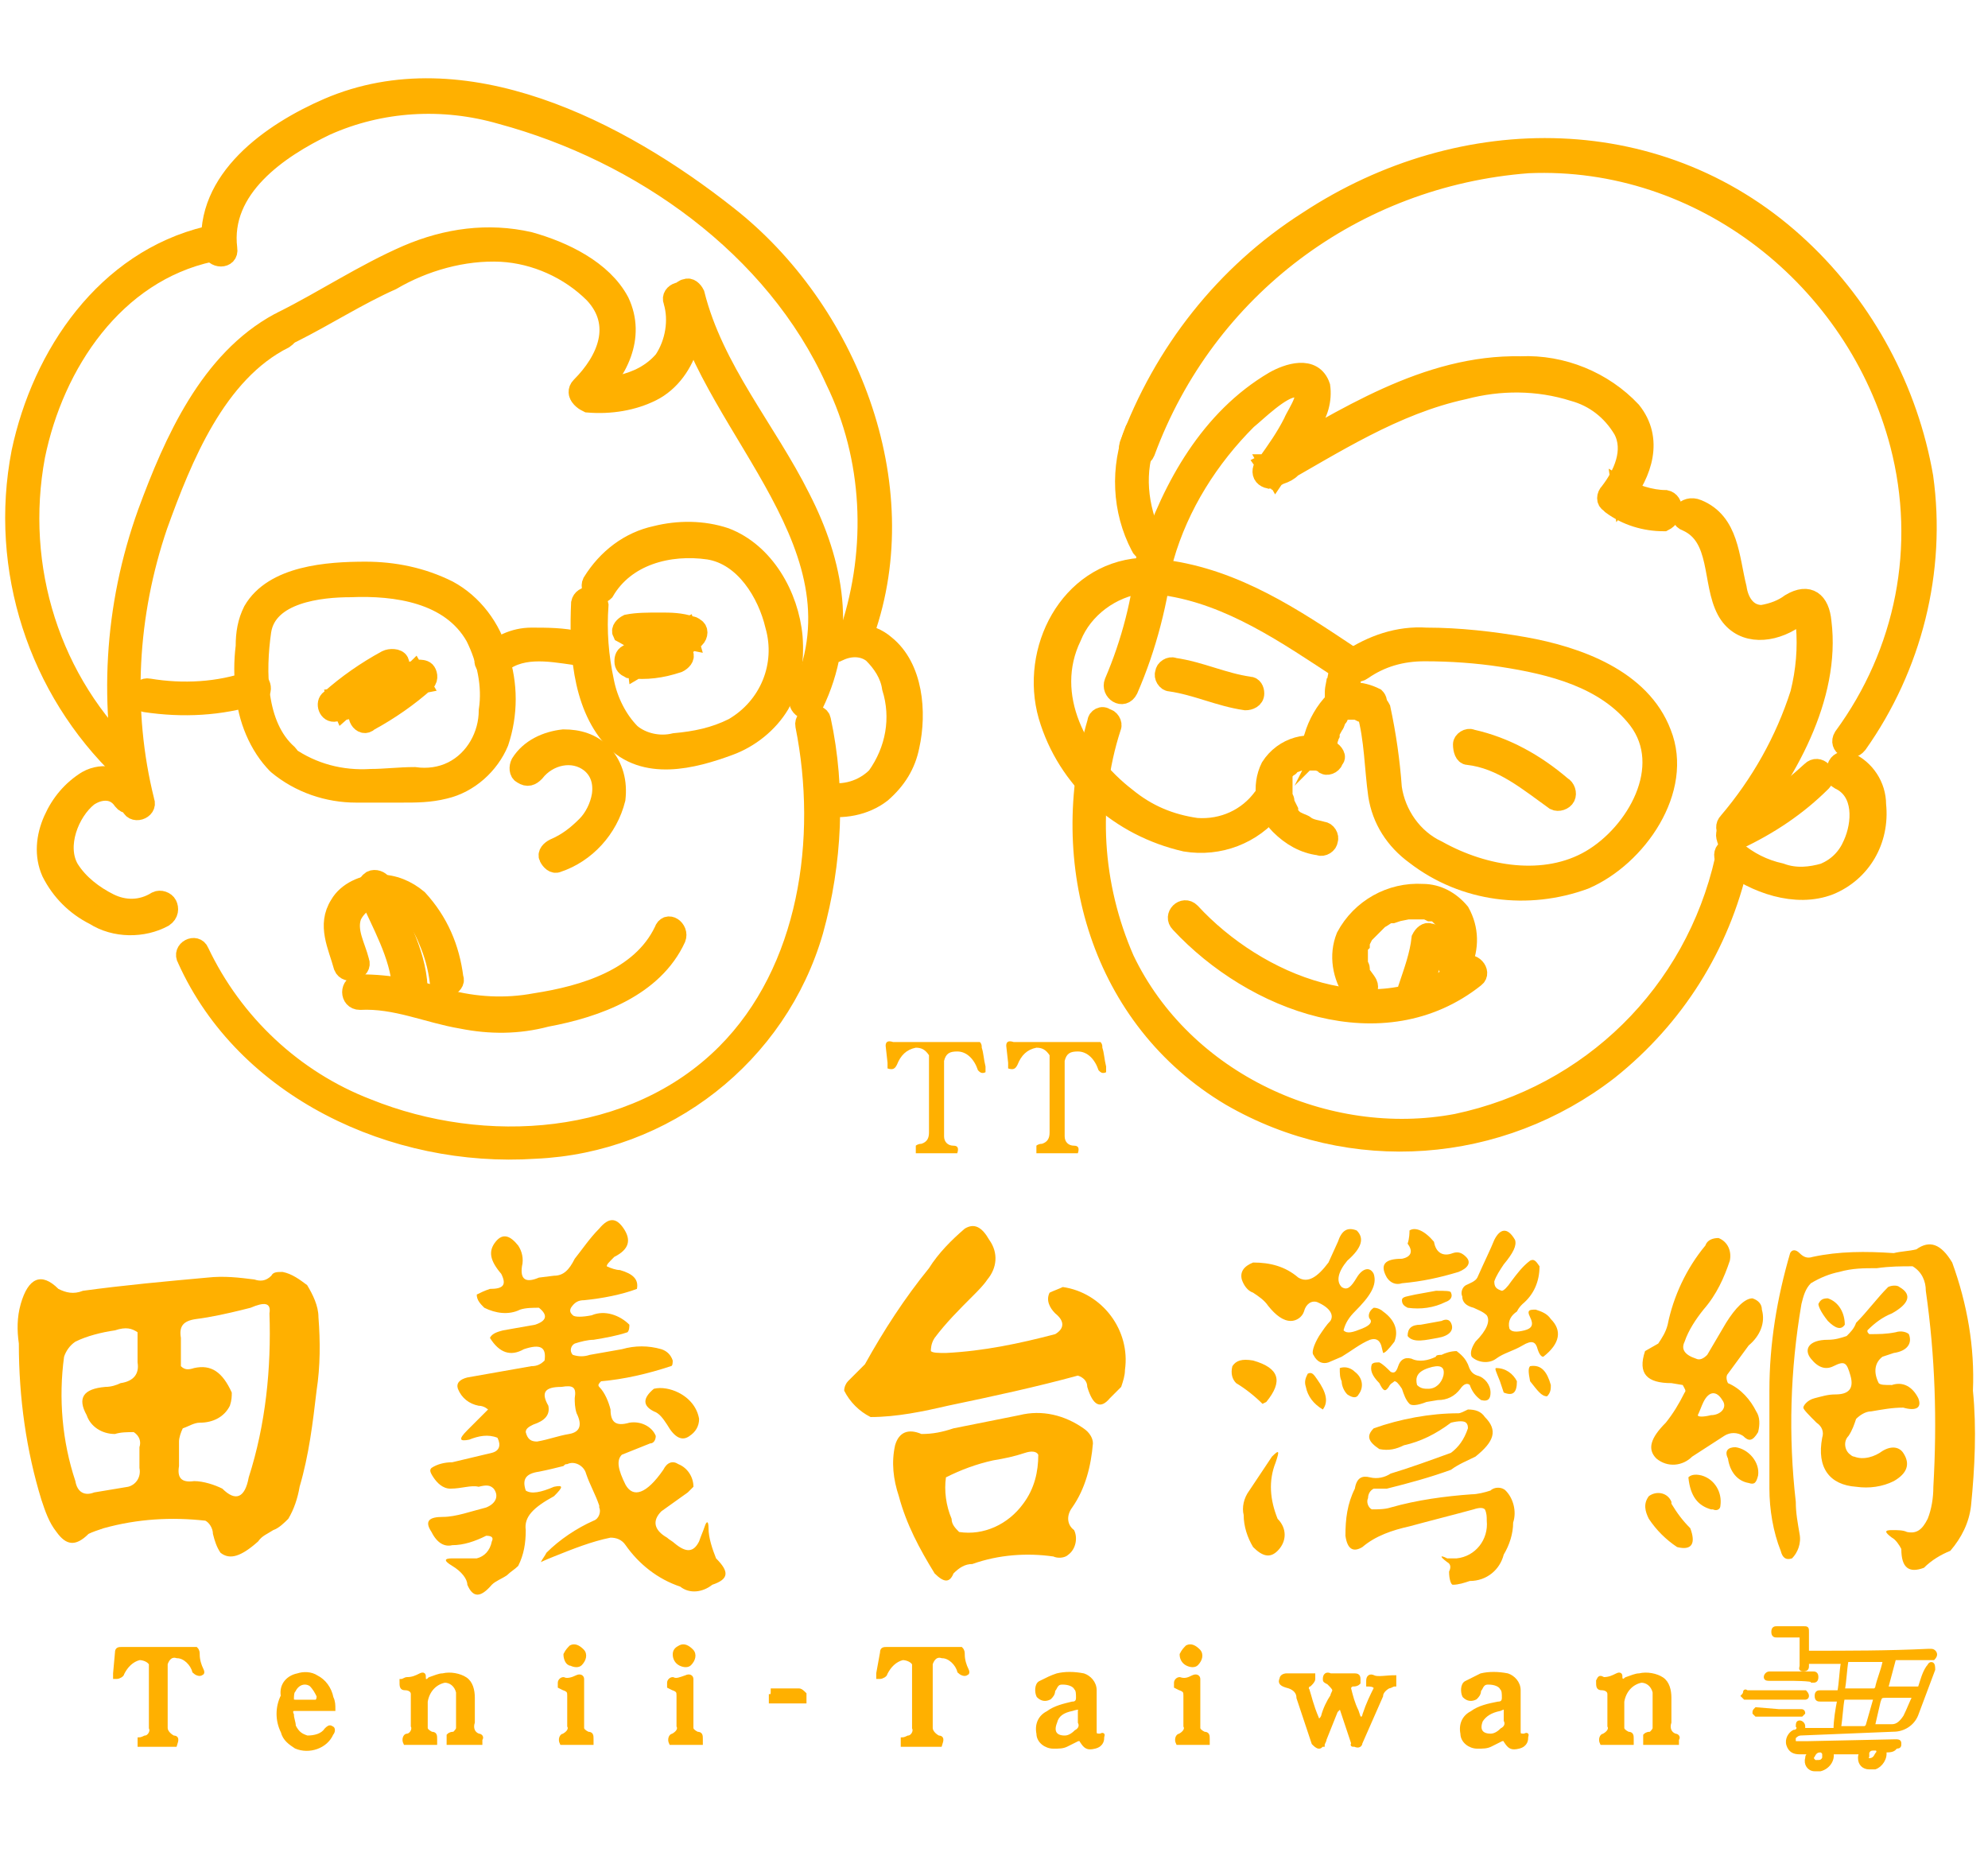 <?xml version="1.0" encoding="utf-8"?>
<!-- Generator: Adobe Illustrator 24.2.0, SVG Export Plug-In . SVG Version: 6.00 Build 0)  -->
<svg version="1.1" id="圖層_1" xmlns="http://www.w3.org/2000/svg" xmlns:xlink="http://www.w3.org/1999/xlink" x="0px" y="0px"
	 width="105.5px" height="98.5px" viewBox="0 0 105.5 98.5" style="enable-background:new 0 0 105.5 98.5;" xml:space="preserve">
<style type="text/css">
	.st0{fill:#FFB000;}
	.st1{fill:#FFB000;stroke:#FFB000;stroke-width:0.197;stroke-miterlimit:10;}
	.st2{fill-rule:evenodd;clip-rule:evenodd;fill:#FFB000;stroke:#FFB000;stroke-width:0.197;stroke-miterlimit:10;}
	.st3{fill:#FFB000;stroke:#FFB000;stroke-width:0.986;stroke-miterlimit:10;}
</style>
<g>
	<path class="st0" d="M14.4,67.7c0.1-0.2,0.3-0.2,0.6-0.2c0.5,0.1,0.9,0.4,1.3,0.7c0.3,0.5,0.6,1.1,0.6,1.7c0.1,1.3,0.1,2.6-0.1,3.9
		c-0.2,1.7-0.4,3.4-0.9,5.1c-0.1,0.6-0.3,1.2-0.6,1.7c-0.2,0.2-0.5,0.5-0.8,0.6c-0.3,0.2-0.6,0.3-0.8,0.6c-0.9,0.8-1.5,1-2,0.6
		c-0.2-0.3-0.3-0.6-0.4-1c0-0.3-0.2-0.6-0.4-0.7c-1.8-0.2-3.6-0.1-5.4,0.4c-0.3,0.1-0.6,0.2-0.8,0.3C4,82.1,3.5,82,3,81.3
		c-0.4-0.5-0.6-1.1-0.8-1.7C1.4,77,1,74.2,1,71.3c-0.1-0.7-0.1-1.4,0.1-2.1c0.4-1.4,1.1-1.7,2-0.8c0.4,0.2,0.8,0.3,1.3,0.1
		c2.2-0.3,4.4-0.5,6.6-0.7c0.9-0.1,1.7,0,2.5,0.1C13.8,68,14.1,68,14.4,67.7z M6.1,70.6c-0.7,0.1-1.5,0.3-2.1,0.6
		c-0.3,0.2-0.5,0.5-0.6,0.8c-0.3,2.2-0.1,4.5,0.6,6.6c0.1,0.6,0.5,0.8,1,0.6l1.8-0.3c0.4-0.1,0.7-0.5,0.6-1v-0.1v-1
		c0.1-0.3,0-0.6-0.3-0.8c-0.3,0-0.7,0-1,0.1c-0.7,0-1.3-0.4-1.5-1c-0.5-0.9-0.2-1.4,1-1.5c0.3,0,0.6-0.1,0.8-0.2
		c0.7-0.1,1-0.5,0.9-1.1v-1.6C7,70.5,6.7,70.4,6.1,70.6z M13.3,69.4l-0.4,0.1c-0.8,0.2-1.7,0.4-2.5,0.5c-0.7,0.1-0.9,0.4-0.8,1
		c0,0.5,0,1,0,1.5c0.2,0.2,0.4,0.2,0.7,0.1c0.9-0.2,1.5,0.2,2,1.3c0,0.2,0,0.4-0.1,0.7c-0.3,0.6-0.9,0.9-1.6,0.9
		c-0.3,0-0.6,0.2-0.9,0.3c-0.1,0.2-0.2,0.5-0.2,0.7v1.3c-0.1,0.6,0.1,0.9,0.8,0.8c0.5,0,1.1,0.2,1.5,0.4c0.7,0.7,1.2,0.5,1.4-0.6
		c0.9-2.8,1.2-5.8,1.1-8.7C14.4,69.1,14,69.1,13.3,69.4z"/>
	<path class="st0" d="M31.8,65.2c0.5-0.6,0.9-0.6,1.3,0c0.4,0.6,0.3,1.1-0.5,1.5c-0.3,0.3-0.4,0.4-0.4,0.5c0.2,0.1,0.5,0.2,0.7,0.2
		c0.7,0.2,1,0.5,0.9,1C33,68.7,32,68.9,31,69c-0.3,0-0.5,0.1-0.7,0.4c-0.1,0.2,0,0.3,0.1,0.4s0.5,0.1,1,0c0.7-0.3,1.5,0,2,0.5
		c0,0.1,0,0.3-0.1,0.4c-0.6,0.2-1.2,0.3-1.8,0.4c-0.3,0-0.7,0.1-1,0.2c-0.2,0.1-0.3,0.4-0.1,0.6l0,0c0.3,0.1,0.6,0.1,0.9,0l1.7-0.3
		c0.7-0.2,1.4-0.2,2.1,0c0.3,0.1,0.5,0.3,0.6,0.6c0,0.1,0,0.3-0.1,0.3c-1.2,0.4-2.5,0.7-3.7,0.8c-0.1,0.1-0.2,0.2-0.1,0.3
		c0.3,0.3,0.5,0.8,0.6,1.2c0,0.7,0.3,0.9,1,0.7c0.6-0.1,1.2,0.2,1.4,0.7c0,0.2-0.1,0.4-0.3,0.4L33,77.2c-0.3,0.3-0.2,0.8,0.2,1.6
		c0.4,0.7,1.1,0.5,2-0.8c0.2-0.4,0.5-0.5,0.8-0.3c0.5,0.2,0.8,0.7,0.8,1.2c-0.1,0.1-0.2,0.2-0.3,0.3l-1.4,1c-0.5,0.5-0.4,1,0.3,1.4
		c0.1,0.1,0.3,0.2,0.4,0.3c0.6,0.5,1,0.5,1.3-0.1c0.1-0.3,0.2-0.5,0.3-0.8s0.2-0.3,0.2,0.1c0,0.5,0.2,1.1,0.4,1.6
		c0.7,0.7,0.7,1.1-0.2,1.4c-0.5,0.4-1.2,0.5-1.7,0.1c-1.2-0.4-2.2-1.2-2.9-2.2c-0.2-0.3-0.5-0.4-0.8-0.4c-1,0.2-2,0.6-3,1
		c-0.5,0.2-0.7,0.3-0.7,0.3c0.1-0.2,0.2-0.3,0.3-0.5c0.7-0.7,1.6-1.3,2.5-1.7c0.3-0.1,0.4-0.5,0.3-0.7v-0.1
		c-0.2-0.6-0.5-1.1-0.7-1.7c-0.1-0.4-0.6-0.7-1-0.5c-0.1,0-0.1,0-0.2,0.1c-0.4,0.1-0.8,0.2-1.3,0.3c-0.7,0.1-0.9,0.4-0.7,1
		c0.3,0.2,0.8,0.1,1.5-0.2c0.5-0.1,0.5,0,0,0.5c-1.1,0.6-1.6,1.1-1.5,1.8c0,0.7-0.1,1.3-0.4,1.9c-0.2,0.2-0.4,0.3-0.6,0.5
		c-0.3,0.2-0.6,0.3-0.8,0.5c-0.6,0.7-1,0.7-1.3,0c0-0.3-0.3-0.7-0.8-1s-0.4-0.4,0-0.4s0.8,0,1.3,0c0.4-0.1,0.7-0.4,0.8-0.9
		c0.1-0.2,0-0.3-0.3-0.3C25.2,81.8,24.6,82,24,82c-0.4,0.1-0.8-0.1-1.1-0.7c-0.4-0.6-0.1-0.8,0.6-0.8s1.5-0.3,2.3-0.5
		c0.5-0.2,0.7-0.6,0.4-1c-0.2-0.2-0.4-0.2-0.8-0.1C25,78.8,24.5,79,23.9,79c-0.4,0-0.7-0.3-0.9-0.6c-0.2-0.3-0.2-0.4-0.1-0.5
		c0.3-0.2,0.7-0.3,1.1-0.3l2.1-0.5c0.4-0.1,0.5-0.4,0.3-0.8c-0.5-0.2-1-0.1-1.5,0.1c-0.5,0.1-0.6,0-0.1-0.5l0.5-0.5
		c0.4-0.4,0.6-0.6,0.6-0.6s-0.2-0.2-0.5-0.2c-0.5-0.1-0.9-0.4-1.1-0.9c-0.1-0.3,0.1-0.5,0.5-0.6c1.1-0.2,2.3-0.4,3.4-0.6
		c0.3,0,0.5-0.1,0.7-0.3c0.1-0.7-0.2-0.9-1.1-0.6C27.1,72,26.5,71.8,26,71c0.1-0.2,0.3-0.3,0.7-0.4l1.7-0.3c0.6-0.2,0.7-0.5,0.2-0.9
		c-0.3,0-0.7,0-1,0.1c-0.6,0.3-1.3,0.2-1.9-0.1c-0.2-0.2-0.4-0.4-0.4-0.7c0.2-0.1,0.4-0.2,0.7-0.3c0.7,0,0.9-0.2,0.6-0.8
		c-0.6-0.7-0.7-1.2-0.3-1.7c0.4-0.5,0.8-0.3,1.2,0.2c0.2,0.3,0.3,0.7,0.2,1.1c-0.1,0.7,0.2,0.9,0.9,0.6l0.8-0.1
		c0.5,0,0.8-0.3,1.1-0.9C30.9,66.3,31.3,65.7,31.8,65.2z M29.8,73.6c-0.9,0-1.1,0.3-0.7,1c0.1,0.5-0.2,0.8-0.8,1
		c-0.2,0.1-0.4,0.2-0.4,0.4c0.1,0.4,0.3,0.5,0.6,0.5c0.6-0.1,1.1-0.3,1.7-0.4s0.7-0.5,0.4-1.1c-0.1-0.3-0.1-0.6-0.1-0.8
		C30.6,73.6,30.4,73.5,29.8,73.6z M34.7,73.7c0.4-0.1,0.9,0,1.3,0.2c0.6,0.3,1,0.8,1.1,1.4c0,0.4-0.2,0.7-0.5,0.9
		c-0.4,0.3-0.8,0.1-1.2-0.6c-0.2-0.3-0.4-0.6-0.7-0.7C34.1,74.6,34.1,74.2,34.7,73.7L34.7,73.7z"/>
	<path class="st0" d="M51.2,65.2c0.5-0.3,0.9-0.1,1.3,0.6c0.5,0.7,0.4,1.5-0.1,2.1c-0.2,0.3-0.5,0.6-0.8,0.9c-0.7,0.7-1.4,1.4-2,2.2
		c-0.2,0.3-0.2,0.6-0.2,0.7c0.1,0.1,0.4,0.1,0.8,0.1c2-0.1,3.9-0.5,5.8-1c0.5-0.3,0.5-0.7,0-1.1c-0.3-0.3-0.5-0.7-0.3-1.1
		c0.2-0.1,0.5-0.2,0.7-0.3c2.1,0.3,3.6,2.3,3.3,4.4c0,0.3-0.1,0.6-0.2,0.9c-0.2,0.2-0.4,0.4-0.6,0.6c-0.5,0.6-0.9,0.4-1.2-0.6
		c0-0.3-0.2-0.5-0.5-0.6c-2.2,0.6-4.5,1.1-6.9,1.6c-1.3,0.3-2.7,0.6-4.1,0.6c-0.6-0.3-1.1-0.8-1.4-1.4c0-0.2,0.1-0.4,0.2-0.5
		c0.3-0.3,0.6-0.6,0.9-0.9c1-1.8,2.1-3.5,3.4-5.1C49.8,66.5,50.5,65.8,51.2,65.2z M54.1,75.1c1.2-0.3,2.4,0,3.4,0.7
		c0.3,0.2,0.5,0.5,0.5,0.8c-0.1,1.2-0.4,2.4-1.1,3.4c-0.3,0.4-0.3,0.9,0.1,1.2l0,0c0.2,0.4,0.1,1-0.3,1.3c-0.2,0.2-0.6,0.2-0.8,0.1
		c-1.4-0.2-2.9-0.1-4.3,0.4c-0.4,0-0.7,0.2-1,0.5c-0.2,0.5-0.5,0.5-1,0c-0.8-1.3-1.5-2.6-1.9-4.1c-0.3-0.9-0.4-1.8-0.2-2.7
		c0.2-0.7,0.7-0.9,1.4-0.6c0.6,0,1.1-0.1,1.7-0.3L54.1,75.1z M54.4,77.1c-0.6,0.2-1.1,0.3-1.7,0.4c-0.9,0.2-1.7,0.5-2.5,0.9
		c-0.1,0.7,0,1.5,0.3,2.2c0,0.3,0.2,0.5,0.4,0.7c1.3,0.2,2.6-0.4,3.4-1.5c0.6-0.8,0.8-1.7,0.8-2.6C55,77,54.7,77,54.4,77.1
		L54.4,77.1z"/>
	<path class="st0" d="M65.4,72.5c0.2-0.3,0.5-0.4,1.1-0.3c1.4,0.4,1.6,1.1,0.7,2.2L67,74.5c-0.4-0.4-0.9-0.8-1.4-1.1
		C65.4,73.2,65.3,72.9,65.4,72.5z M71,65.9c0.2-0.6,0.5-0.8,1-0.6c0.4,0.4,0.3,0.9-0.5,1.6c-0.5,0.6-0.6,1.1-0.3,1.4
		c0.3,0.2,0.5,0,0.8-0.5s0.7-0.6,0.9-0.2c0.2,0.6-0.2,1.2-1,2c-0.3,0.3-0.5,0.6-0.6,1c0.2,0.2,0.5,0.1,1-0.1s0.5-0.4,0.4-0.5
		s-0.1-0.4,0.2-0.6c0.2,0,0.4,0.1,0.5,0.2c0.7,0.5,0.8,1.1,0.6,1.6c-0.3,0.4-0.5,0.6-0.6,0.6l-0.1-0.4c-0.1-0.3-0.3-0.4-0.6-0.3
		c-0.5,0.2-1,0.6-1.5,0.9l-0.7,0.3c-0.3,0.1-0.6,0-0.8-0.4c-0.1-0.1,0-0.5,0.3-1c0.2-0.3,0.4-0.6,0.6-0.8c0.2-0.3,0-0.7-0.7-1
		c-0.3-0.1-0.6,0.1-0.7,0.5c-0.1,0.3-0.4,0.5-0.7,0.5c-0.4,0-0.8-0.3-1.2-0.8c-0.2-0.3-0.5-0.5-0.8-0.7c-0.3-0.1-0.5-0.4-0.6-0.7
		c-0.1-0.4,0.1-0.7,0.6-0.9c0.9,0,1.7,0.2,2.4,0.8c0.5,0.3,1,0,1.6-0.8L71,65.9z M67.5,77.3c0.4-0.4,0.4-0.3,0.2,0.3
		c-0.4,1-0.3,2,0.1,3c0.5,0.5,0.5,1.2,0,1.7l0,0c-0.4,0.4-0.8,0.3-1.3-0.2C66.2,81.6,66,81,66,80.4c-0.1-0.4,0-0.9,0.3-1.3
		C66.7,78.5,67.1,77.9,67.5,77.3z M69.4,72.9c0.2-0.1,0.3,0,0.5,0.3c0.5,0.7,0.6,1.2,0.3,1.6c-0.5-0.3-0.8-0.7-0.9-1.2
		C69.2,73.3,69.3,73.1,69.4,72.9L69.4,72.9z M71.1,72.6c0.3-0.1,0.6,0,0.8,0.2c0.4,0.3,0.5,0.8,0.2,1.2c-0.1,0.2-0.3,0.2-0.6,0
		c-0.2-0.2-0.3-0.5-0.3-0.7C71.1,73.1,71.1,72.9,71.1,72.6L71.1,72.6z M77.9,74.8c0.4,0,0.7,0.1,0.9,0.4c0.7,0.7,0.5,1.3-0.5,2.1
		c-0.4,0.2-0.9,0.4-1.3,0.7c-1.1,0.4-2.2,0.7-3.4,1c-0.2,0-0.5,0-0.7,0c-0.2,0.1-0.3,0.3-0.3,0.5c-0.1,0.2,0,0.5,0.2,0.6l0,0
		c0.3,0,0.7,0,1-0.1c1.4-0.4,2.9-0.6,4.3-0.7c0.3,0,0.7-0.1,1-0.2c0.2-0.2,0.6-0.2,0.8,0c0.4,0.4,0.6,1.1,0.4,1.7
		c0,0.6-0.2,1.2-0.5,1.7c-0.2,0.8-0.9,1.4-1.8,1.4c-0.3,0.1-0.6,0.2-0.9,0.2c-0.1,0-0.2-0.3-0.2-0.7c0.1-0.2,0.1-0.4-0.1-0.5
		c-0.4-0.3-0.4-0.4,0-0.2h0.5c1-0.1,1.7-1,1.6-2c0-0.2,0-0.4-0.1-0.6c-0.1-0.1-0.3-0.1-0.6,0c-1.1,0.3-2.3,0.6-3.4,0.9
		c-0.9,0.2-1.8,0.5-2.5,1.1c-0.5,0.3-0.8,0.1-0.9-0.6c0-0.9,0.1-1.7,0.5-2.5c0.1-0.6,0.4-0.7,0.8-0.6s0.8,0,1.1-0.2
		c1-0.3,2.1-0.7,3.2-1.1c0.4-0.3,0.7-0.7,0.9-1.3c0-0.1,0-0.2-0.1-0.3c-0.1-0.1-0.4-0.1-0.8,0c-0.8,0.6-1.6,1-2.5,1.2
		c-0.4,0.2-0.8,0.3-1.3,0.2c-0.6-0.4-0.7-0.7-0.3-1.1c1.4-0.5,3-0.8,4.5-0.8C77.5,75,77.7,74.9,77.9,74.8L77.9,74.8z M76.5,71.9
		c0.2-0.1,0.5-0.2,0.8-0.2c0.4,0.3,0.5,0.5,0.6,0.7c0.1,0.3,0.2,0.5,0.5,0.6c0.4,0.1,0.7,0.5,0.7,0.9c0,0.3-0.1,0.5-0.5,0.4
		c-0.3-0.2-0.5-0.5-0.6-0.8c-0.1-0.1-0.3-0.1-0.5,0.2c-0.3,0.4-0.7,0.6-1.2,0.6l-0.6,0.1c-0.5,0.2-0.8,0.2-0.9,0.1
		c-0.2-0.2-0.3-0.5-0.4-0.8c-0.2-0.3-0.3-0.4-0.4-0.4c-0.1,0.1-0.2,0.1-0.3,0.3c-0.2,0.3-0.3,0.2-0.5-0.2c-0.4-0.4-0.5-0.7-0.4-1
		c0.1-0.1,0.2-0.1,0.4-0.1c0.2,0.1,0.4,0.3,0.6,0.5c0.2,0.1,0.3,0,0.4-0.3s0.3-0.5,0.7-0.4c0.4,0.2,0.9,0.1,1.3-0.1
		C76.2,71.9,76.4,71.9,76.5,71.9L76.5,71.9z M74.8,65.3c0.3-0.2,0.8,0,1.3,0.6c0.1,0.6,0.5,0.8,1,0.6c0.3-0.1,0.5,0,0.7,0.2
		c0.3,0.3,0.1,0.6-0.4,0.8c-1,0.3-1.9,0.5-3,0.6c-0.3,0.1-0.6,0-0.8-0.3c-0.4-0.7-0.1-1,0.8-1c0.5-0.1,0.6-0.4,0.3-0.8
		C74.8,65.7,74.8,65.4,74.8,65.3L74.8,65.3z M76.2,68.5c0.5,0,0.8,0,0.8,0.1c0.1,0.2,0,0.4-0.3,0.5c-0.6,0.3-1.3,0.4-2,0.3
		c-0.2-0.1-0.3-0.2-0.3-0.4s0.3-0.2,0.7-0.3L76.2,68.5z M76.5,70.1c0.2-0.1,0.4-0.1,0.5,0.1c0.2,0.4-0.1,0.7-0.7,0.8
		s-1.3,0.3-1.6-0.1c0-0.4,0.2-0.6,0.7-0.6L76.5,70.1z M75.8,72.6c-0.6,0.2-0.7,0.5-0.6,0.9c0.2,0.2,0.4,0.2,0.6,0.2
		c0.4,0,0.7-0.3,0.8-0.7C76.7,72.5,76.4,72.4,75.8,72.6L75.8,72.6z M79.3,65.8c0.3-0.6,0.7-0.7,1.1,0c0.1,0.3-0.1,0.7-0.6,1.3
		c-0.2,0.3-0.4,0.6-0.5,0.9c0,0.3,0.1,0.4,0.4,0.5c0.1,0,0.3-0.2,0.5-0.5c0.3-0.4,0.6-0.8,1-1.1c0.2-0.1,0.3,0,0.5,0.3
		c0,0.8-0.3,1.5-0.9,2c-0.1,0.1-0.2,0.2-0.3,0.4c-0.3,0.2-0.5,0.5-0.4,0.9c0.1,0.2,0.4,0.2,0.8,0.1s0.5-0.3,0.3-0.7
		c-0.2-0.4,0-0.4,0.3-0.4c0.3,0.1,0.6,0.2,0.8,0.5c0.6,0.6,0.5,1.3-0.4,2c-0.1,0-0.2-0.1-0.3-0.4c-0.1-0.4-0.3-0.5-0.8-0.2
		s-1,0.4-1.4,0.7c-0.4,0.3-1,0.2-1.3-0.1c-0.1-0.2,0-0.5,0.2-0.8c0.6-0.6,0.8-1.1,0.6-1.4c-0.2-0.2-0.5-0.3-0.7-0.4
		c-0.4-0.1-0.6-0.3-0.6-0.6c-0.1-0.2,0-0.5,0.2-0.6s0.5-0.2,0.6-0.4C78.8,66.9,79.1,66.3,79.3,65.8L79.3,65.8z M79.6,73.3
		c-0.2-0.5-0.3-0.7-0.2-0.7c0.5,0,0.9,0.3,1.1,0.7c0,0.6-0.2,0.8-0.7,0.6L79.6,73.3z M81.2,73.3c-0.1-0.5-0.1-0.7,0-0.8
		c0.6-0.1,0.9,0.3,1.1,1c0,0.2,0,0.4-0.2,0.6C81.8,74.1,81.6,73.8,81.2,73.3L81.2,73.3z"/>
	<path class="st0" d="M90.5,66.1c0.1-0.3,0.4-0.4,0.7-0.4c0.5,0.2,0.7,0.7,0.6,1.2c-0.3,0.9-0.7,1.8-1.4,2.6c-0.4,0.5-0.8,1.1-1,1.7
		c-0.2,0.4,0,0.7,0.6,0.9c0.2,0.1,0.4,0,0.6-0.2l1-1.7c0.5-0.8,1-1.3,1.4-1.3c0.3,0.1,0.5,0.3,0.5,0.6c0.2,0.7-0.1,1.4-0.7,1.9
		l-1.1,1.5c-0.1,0.1-0.1,0.3,0,0.5c0.7,0.3,1.2,0.9,1.5,1.5c0.2,0.3,0.2,0.7,0.1,1.1c-0.3,0.5-0.5,0.5-0.8,0.2c-0.3-0.2-0.7-0.2-1,0
		l-1.7,1.1c-0.5,0.5-1.3,0.6-1.9,0.1c-0.5-0.5-0.3-1.1,0.5-1.9c0.4-0.5,0.7-1,1-1.6c0.1-0.1,0-0.2-0.1-0.4l-0.6-0.1
		c-1.3,0-1.8-0.5-1.4-1.7l0.7-0.4c0.2-0.3,0.4-0.6,0.5-1C88.8,68.8,89.5,67.3,90.5,66.1z M87.5,79.4c0.4-0.3,1-0.2,1.2,0.3v0.1
		c0.3,0.5,0.6,0.9,1,1.3c0.3,0.8,0.1,1.2-0.7,1c-0.6-0.4-1.1-0.9-1.5-1.5C87.3,80.2,87.2,79.8,87.5,79.4L87.5,79.4z M89.6,78.4
		c0.1-0.1,0.3-0.2,0.7-0.1c0.7,0.2,1.1,0.9,1,1.6c0,0.2-0.2,0.3-0.4,0.2h-0.1C90.1,79.9,89.7,79.4,89.6,78.4z M91.4,74.3
		c-0.3-0.5-0.7-0.5-1,0.1c-0.1,0.2-0.2,0.5-0.3,0.7c0,0.1,0.3,0.1,0.7,0C91.3,75.1,91.7,74.7,91.4,74.3z M91.7,77.4
		c-0.2-0.4,0-0.6,0.4-0.6c0.7,0.1,1.3,0.8,1.2,1.5c-0.1,0.4-0.2,0.5-0.5,0.4C92.2,78.6,91.8,78.1,91.7,77.4L91.7,77.4z M101.7,66.3
		c0.7-0.5,1.3-0.3,1.9,0.7c0.8,2.2,1.2,4.5,1.1,6.8c0.2,2,0.1,4.1-0.1,6.1c-0.1,0.9-0.5,1.7-1.1,2.4c-0.5,0.2-1,0.5-1.4,0.9
		c-0.8,0.3-1.2,0-1.2-1c-0.1-0.2-0.3-0.5-0.5-0.6c-0.4-0.3-0.4-0.4,0-0.4c0.3,0,0.6,0,0.8,0.1c0.5,0.1,0.8-0.1,1.1-0.7
		c0.2-0.5,0.3-1.1,0.3-1.7c0.2-3.5,0.1-6.9-0.4-10.4c0-0.5-0.2-1-0.7-1.3c-0.6,0-1.2,0-1.9,0.1c-0.7,0-1.3,0-2,0.2
		c-0.5,0.1-1,0.3-1.5,0.6c-0.3,0.3-0.4,0.7-0.5,1.1c-0.6,3.5-0.7,7-0.3,10.5c0,0.6,0.1,1.1,0.2,1.7c0.1,0.5-0.1,1-0.4,1.3
		c-0.3,0.1-0.5,0-0.6-0.4c-0.4-1-0.6-2.2-0.6-3.3c0-1.7,0-3.5,0-5.2c0-2.5,0.4-4.9,1.1-7.3c0.1-0.2,0.3-0.2,0.5,0s0.4,0.3,0.7,0.2
		c1.4-0.3,2.8-0.3,4.3-0.2C100.9,66.4,101.3,66.4,101.7,66.3L101.7,66.3z M100.2,68.3c0.2-0.1,0.5-0.1,0.6,0
		c0.7,0.4,0.5,0.9-0.4,1.4c-0.5,0.2-0.9,0.5-1.3,0.9c0,0.1,0,0.1,0.1,0.2c0.5,0,0.9,0,1.4-0.1c0.3-0.1,0.6,0,0.7,0.1
		c0.2,0.5-0.1,0.9-0.8,1L99.9,72c-0.4,0.3-0.5,0.8-0.2,1.4c0.1,0.1,0.3,0.1,0.7,0.1c0.6-0.2,1.1,0.1,1.4,0.7
		c0.2,0.5-0.1,0.7-0.8,0.5c-0.6,0-1.1,0.1-1.7,0.2c-0.3,0-0.6,0.2-0.8,0.4c-0.1,0.3-0.2,0.6-0.4,0.9c-0.3,0.3-0.2,0.8,0.1,1
		c0,0,0.1,0.1,0.2,0.1c0.5,0.2,1.1,0,1.5-0.3c0.5-0.3,0.9-0.2,1.1,0.1c0.4,0.6,0.2,1.1-0.5,1.5c-0.6,0.3-1.3,0.4-2,0.3
		c-1.4-0.1-2.1-1-1.8-2.6c0.1-0.3,0-0.6-0.3-0.8c-0.4-0.4-0.7-0.7-0.7-0.8c0-0.1,0.2-0.4,0.6-0.5S97,74,97.4,74c0.7,0,1-0.3,0.8-1
		s-0.3-0.8-0.9-0.5c-0.4,0.2-0.8,0.1-1.2-0.4s-0.1-1,0.9-1c0.4,0,0.7-0.1,1-0.2c0.2-0.2,0.4-0.4,0.5-0.7
		C99.1,69.6,99.6,68.9,100.2,68.3L100.2,68.3z M96.5,69.2c0.1-0.2,0.2-0.3,0.5-0.3c0.6,0.2,0.9,0.8,0.9,1.4
		c-0.2,0.3-0.5,0.2-0.9-0.2C96.6,69.6,96.5,69.3,96.5,69.2L96.5,69.2z"/>
	<path class="st1" d="M6.2,87.7c0-0.2,0.1-0.2,0.3-0.2c1.3,0,2.6,0,3.9,0c0.1,0.1,0.1,0.2,0.1,0.3c0,0.3,0.1,0.6,0.2,0.8
		s0,0.2,0,0.2c-0.1,0.1-0.3,0-0.4-0.1c-0.1-0.4-0.5-0.8-0.9-0.8c-0.3-0.1-0.5,0.1-0.6,0.4l0,0v3.4c0,0.2,0.2,0.4,0.4,0.5
		c0.2,0,0.2,0.1,0.1,0.4c-0.1,0-0.2,0-0.3,0H7.7c-0.1,0-0.2,0-0.3,0c0-0.1,0-0.1,0-0.2v-0.1c0,0,0.1,0,0.3-0.1
		c0.2,0,0.4-0.3,0.3-0.5c0-1.1,0-2.3,0-3.4C7.9,88.1,7.6,88,7.4,88c-0.4,0.1-0.7,0.4-0.9,0.8c0,0.1-0.2,0.2-0.3,0.2c0,0,0,0-0.1,0
		c0,0,0-0.1,0-0.2L6.2,87.7z"/>
	<path class="st1" d="M15.8,88.9c0.3-0.1,0.7-0.1,1,0.1c0.4,0.2,0.7,0.6,0.8,1.1c0.1,0.2,0.1,0.4,0.1,0.6c-0.1,0-0.2,0-0.3,0
		c-0.6,0-1.2,0-1.8,0c-0.1,0-0.2,0.1-0.1,0.3c0,0.2,0.1,0.4,0.1,0.6c0.2,0.4,0.4,0.5,0.7,0.6c0.4,0,0.8-0.1,1-0.4
		c0.1-0.1,0.2-0.2,0.3-0.1c0.1,0,0.1,0.2,0,0.3c-0.3,0.7-1.2,1-1.9,0.7c-0.3-0.2-0.6-0.4-0.7-0.8c-0.3-0.6-0.3-1.3,0-1.9
		C14.9,89.4,15.3,89,15.8,88.9z M16.5,89.4c-0.3-0.2-0.7-0.1-0.9,0.3c-0.1,0.1-0.1,0.3-0.1,0.5c0,0.1,0.1,0.1,0.3,0.1
		c0.3,0,0.6,0,1,0c0.1-0.1,0.1-0.2,0.1-0.3C16.8,89.8,16.7,89.6,16.5,89.4z"/>
	<path class="st1" d="M23.5,88.9c0.4-0.1,0.9,0,1.2,0.2c0.3,0.2,0.4,0.6,0.4,1s0,0.9,0,1.3c-0.1,0.3,0,0.6,0.3,0.7
		c0.1,0,0.2,0.1,0.1,0.2c0,0.1,0,0.2,0,0.2c-0.1,0-0.2,0-0.3,0h-1.1c-0.1,0-0.2,0-0.3,0c0-0.1,0-0.1,0-0.2v-0.2
		C23.9,92,24,92,24.1,92c0.1-0.1,0.2-0.2,0.2-0.3v-1.9c-0.1-0.4-0.4-0.6-0.7-0.6c-0.5,0.1-0.9,0.5-1,1.1v1.4c0,0.1,0.1,0.2,0.3,0.3
		c0.2,0,0.2,0.1,0.2,0.3c0,0.1,0,0.2,0,0.2c-0.4,0-0.9,0-1.3,0c-0.1,0-0.2,0-0.3,0c-0.1-0.2,0-0.4,0.1-0.4c0.2,0,0.4-0.3,0.3-0.5
		c0-0.6,0-1.1,0-1.7c0-0.2-0.2-0.3-0.4-0.3c-0.2,0-0.2-0.1-0.2-0.4c0.1,0,0.2-0.1,0.3-0.1c0.3,0,0.5-0.1,0.7-0.2s0.2,0,0.2,0.1
		s0,0.2,0.1,0.2s0.1,0,0.2-0.1C23.1,89,23.3,88.9,23.5,88.9z"/>
	<path class="st1" d="M30.6,89c0.2-0.1,0.3,0,0.3,0.1v2.6c0,0.1,0.1,0.2,0.3,0.3c0.2,0,0.2,0.1,0.2,0.3c0,0.2,0,0.2,0,0.2
		c-0.4,0-0.9,0-1.3,0c-0.1,0-0.2,0-0.3,0c-0.1-0.2,0-0.4,0.1-0.4c0.2-0.1,0.4-0.3,0.3-0.5c0-0.5,0-1,0-1.6c0-0.2,0-0.3-0.3-0.4
		l-0.2-0.1c0-0.1,0-0.1,0-0.2s0.1-0.2,0.2-0.2C30.1,89.2,30.4,89.1,30.6,89z M30.3,87.4c0.2-0.1,0.4,0,0.6,0.2s0.1,0.5-0.1,0.7
		c-0.1,0.1-0.3,0.1-0.5,0c-0.2,0-0.3-0.3-0.3-0.5C30.1,87.6,30.2,87.5,30.3,87.4z"/>
	<path class="st1" d="M36.4,89c0.2-0.1,0.3,0,0.3,0.1v2.6c0,0.1,0.1,0.2,0.3,0.3c0.2,0,0.2,0.1,0.2,0.3c0,0.2,0,0.2,0,0.2
		c-0.4,0-0.9,0-1.3,0c-0.1,0-0.2,0-0.3,0c-0.1-0.2,0-0.4,0.1-0.4c0.2-0.1,0.4-0.3,0.3-0.5c0-0.5,0-1,0-1.6c0-0.2,0-0.3-0.3-0.4
		l-0.2-0.1c0-0.1,0-0.1,0-0.2s0.1-0.2,0.2-0.2C35.9,89.2,36.1,89.1,36.4,89z M36.1,87.4c0.2-0.1,0.4,0,0.6,0.2
		c0.2,0.2,0.1,0.5-0.1,0.7c-0.1,0.1-0.3,0.1-0.5,0s-0.3-0.3-0.3-0.5S35.9,87.5,36.1,87.4z"/>
	<path class="st1" d="M41,89.7c0,0,0.1,0,0.2,0h1.2c0.1,0,0.2,0.1,0.3,0.2l0,0V90c0,0.1,0,0.2,0,0.3c-0.1,0-0.2,0-0.3,0h-1.2
		c-0.2,0-0.2,0-0.3,0c0-0.1,0-0.2,0-0.3C41,90,41,89.9,41,89.7z"/>
	<path class="st1" d="M46.8,87.7c0-0.2,0.1-0.2,0.3-0.2c1.3,0,2.6,0,3.9,0c0.1,0.1,0.1,0.2,0.1,0.3c0,0.3,0.1,0.6,0.2,0.8
		s0,0.2,0,0.2c-0.1,0.1-0.3,0-0.4-0.1c-0.1-0.4-0.5-0.8-0.9-0.8c-0.3-0.1-0.5,0.1-0.6,0.4l0,0v3.4c0,0.2,0.2,0.4,0.4,0.5
		c0.2,0,0.2,0.1,0.1,0.4c-0.1,0-0.2,0-0.3,0h-1.4c-0.1,0-0.2,0-0.3,0c0-0.1,0-0.1,0-0.2v-0.1c0,0,0.1,0,0.3-0.1
		c0.2,0,0.4-0.3,0.3-0.5c0-1.1,0-2.3,0-3.4c-0.1-0.2-0.4-0.3-0.6-0.3c-0.4,0.1-0.7,0.4-0.9,0.8c0,0.1-0.2,0.2-0.3,0.2c0,0,0,0-0.1,0
		c0,0,0-0.1,0-0.2L46.8,87.7z"/>
	<path class="st1" d="M56.1,88.9c0.4-0.1,0.9-0.1,1.4,0c0.3,0.1,0.6,0.4,0.6,0.8v2.2c0,0.2,0.1,0.2,0.3,0.2c0.2-0.1,0.1,0,0.1,0.1
		s0,0.4-0.4,0.5s-0.5,0-0.7-0.3c0-0.1-0.1-0.1-0.2-0.1l0,0l-0.6,0.3c-0.2,0.1-0.4,0.1-0.7,0.1c-0.4,0-0.8-0.3-0.8-0.7
		c-0.1-0.5,0.1-0.9,0.5-1.1c0.4-0.3,0.9-0.4,1.3-0.5c0.2,0,0.3-0.1,0.3-0.3c0-0.2,0-0.4-0.1-0.5c-0.1-0.2-0.4-0.3-0.7-0.3
		c-0.1,0-0.2,0-0.3,0.1s-0.1,0.2-0.2,0.3c0,0.2-0.1,0.3-0.2,0.4c-0.2,0.1-0.4,0.1-0.6-0.1l0,0c-0.1-0.2-0.1-0.6,0.1-0.7
		C55.6,89.1,55.8,89,56.1,88.9z M56.9,90.7L56.9,90.7c-0.5,0.1-0.8,0.3-0.9,0.7c-0.2,0.5,0,0.8,0.5,0.8c0.2,0,0.4-0.1,0.6-0.3
		c0.2-0.1,0.3-0.3,0.2-0.5c0-0.2,0-0.4,0-0.6C57.4,90.6,57.2,90.6,56.9,90.7z"/>
	<path class="st1" d="M63.3,89c0.2-0.1,0.3,0,0.3,0.1v2.6c0,0.1,0.1,0.2,0.3,0.3c0.2,0,0.2,0.1,0.2,0.3c0,0.2,0,0.2,0,0.2
		c-0.4,0-0.9,0-1.3,0c-0.1,0-0.2,0-0.3,0c-0.1-0.2,0-0.4,0.1-0.4c0.2-0.1,0.4-0.3,0.3-0.5c0-0.5,0-1,0-1.6c0-0.2,0-0.3-0.3-0.4
		l-0.2-0.1c0-0.1,0-0.1,0-0.2s0.1-0.2,0.2-0.2C62.9,89.2,63.1,89.1,63.3,89z M63,87.4c0.2-0.1,0.4,0,0.6,0.2
		c0.2,0.2,0.1,0.5-0.1,0.7c-0.1,0.1-0.3,0.1-0.5,0s-0.3-0.3-0.3-0.5C62.8,87.6,62.9,87.5,63,87.4z"/>
	<path class="st1" d="M68,89.1c0-0.1,0.1-0.2,0.3-0.2c0.5,0,0.9,0,1.4,0c0,0,0,0.1,0,0.2s-0.1,0.2-0.2,0.3c-0.1,0-0.2,0.2-0.1,0.3
		l0,0c0.1,0.3,0.2,0.8,0.5,1.5c0,0,0,0.1,0.1,0.1c0,0,0.1,0,0.2-0.2c0.1-0.4,0.3-0.8,0.5-1.1c0-0.1,0.1-0.2,0.1-0.3
		c0-0.1-0.1-0.2-0.3-0.4c-0.2-0.1-0.2-0.1-0.2-0.2c0-0.2,0.1-0.3,0.3-0.2h1.2c0.2,0,0.3,0,0.3,0.2v0.2c-0.1,0.1-0.2,0.1-0.3,0.1
		c-0.1,0-0.2,0.1-0.2,0.2l0,0c0.1,0.4,0.2,0.8,0.4,1.2l0.1,0.3c0.1,0.1,0.1,0.2,0.1,0.2c0.1-0.1,0.2-0.2,0.2-0.3
		c0.2-0.6,0.4-1,0.6-1.4c0-0.1-0.1-0.2-0.4-0.2c0-0.1,0-0.1,0-0.2c0-0.2,0.1-0.3,0.3-0.2s0.7,0,1.1,0c0,0,0,0.1,0,0.2s0,0.1,0,0.2
		c-0.1,0-0.2,0.1-0.3,0.1c-0.2,0.1-0.4,0.3-0.4,0.5l-1.1,2.5c0,0.1-0.1,0.2-0.3,0.1c-0.2,0-0.1,0-0.1-0.1c-0.2-0.6-0.4-1.2-0.6-1.8
		c0-0.1-0.1-0.1-0.1-0.1c-0.1,0.1-0.1,0.1-0.2,0.2l-0.6,1.5c0,0.1-0.1,0.2-0.1,0.3c-0.1,0-0.1,0.1-0.2,0.1s-0.2-0.1-0.3-0.2
		l-0.8-2.4c0-0.3-0.2-0.5-0.5-0.6C68,89.4,67.9,89.3,68,89.1z"/>
	<path class="st1" d="M78.6,88.9c0.4-0.1,0.9-0.1,1.4,0c0.3,0.1,0.6,0.4,0.6,0.8v2.2c0,0.2,0.1,0.2,0.3,0.2c0.2-0.1,0.1,0,0.1,0.1
		s0,0.4-0.4,0.5s-0.5,0-0.7-0.3c0-0.1-0.1-0.1-0.2-0.1l0,0l-0.6,0.3c-0.2,0.1-0.4,0.1-0.7,0.1c-0.4,0-0.8-0.3-0.8-0.7
		c-0.1-0.5,0.1-0.9,0.5-1.1c0.4-0.3,0.9-0.4,1.4-0.5c0.2,0,0.3-0.1,0.3-0.3c0-0.2,0-0.4-0.1-0.5c-0.1-0.2-0.4-0.3-0.7-0.3
		c-0.1,0-0.2,0-0.3,0.1c-0.1,0.1-0.1,0.2-0.2,0.3c0,0.2-0.1,0.3-0.2,0.4c-0.2,0.1-0.4,0.1-0.6-0.1l0,0c-0.1-0.2-0.1-0.6,0.1-0.7
		C78.2,89.1,78.4,89,78.6,88.9z M79.6,90.7L79.6,90.7c-0.5,0.1-0.8,0.3-1,0.6c-0.2,0.5,0,0.8,0.5,0.8c0.2,0,0.4-0.1,0.6-0.3
		c0.2-0.1,0.3-0.3,0.2-0.5c0-0.2,0-0.4,0-0.6C79.9,90.6,79.8,90.6,79.6,90.7L79.6,90.7z"/>
	<path class="st1" d="M87,88.9c0.4-0.1,0.9,0,1.2,0.2c0.3,0.2,0.4,0.6,0.4,1s0,0.9,0,1.3c-0.1,0.3,0,0.6,0.3,0.7
		c0.1,0,0.2,0.1,0.1,0.2c0,0.1,0,0.2,0,0.2c-0.1,0-0.2,0-0.3,0h-1.1c-0.1,0-0.2,0-0.3,0c0-0.1,0-0.1,0-0.2v-0.2
		c0.1-0.1,0.2-0.1,0.3-0.1c0.1-0.1,0.2-0.2,0.2-0.3v-1.9c-0.1-0.4-0.4-0.6-0.7-0.6c-0.5,0.1-0.9,0.5-1,1.1v1.4
		c0,0.1,0.1,0.2,0.3,0.3c0.2,0,0.2,0.1,0.2,0.3c0,0.2,0,0.2,0,0.2c-0.4,0-0.9,0-1.3,0c-0.1,0-0.2,0-0.3,0c-0.1-0.2,0-0.4,0.1-0.4
		c0.2-0.1,0.4-0.3,0.3-0.5c0-0.6,0-1.1,0-1.7c0-0.2-0.2-0.3-0.4-0.3c-0.2,0-0.2-0.1-0.2-0.4c0.1-0.2,0.1-0.2,0.3-0.1
		c0.3,0,0.5-0.1,0.7-0.2s0.2,0,0.2,0.1s0,0.1,0.1,0.2c0,0,0.1,0,0.2-0.1C86.6,89,86.8,88.9,87,88.9z"/>
	<path class="st2" d="M100,92.9c0.1,0.4-0.2,0.8-0.5,0.9c-0.1,0-0.2,0-0.3,0c-0.3,0-0.5-0.2-0.5-0.5c0-0.1,0-0.2,0.1-0.2V93h-1.6
		c0.1,0.4-0.2,0.8-0.6,0.9c-0.1,0-0.2,0-0.3,0c-0.3,0-0.5-0.3-0.4-0.6c0-0.1,0-0.1,0.1-0.2V93h-0.5c-0.3,0-0.5-0.1-0.6-0.4
		s0.1-0.6,0.3-0.7l0,0c0.2,0,0.3-0.2,0.2-0.3l0,0c0-0.1,0-0.2,0.1-0.2l0,0c0.1,0,0.2,0.1,0.2,0.2l0,0v0.2h1.7c0-0.5,0.1-1.1,0.2-1.6
		h-1c-0.1,0-0.2,0-0.2-0.2s0.1-0.2,0.2-0.2h0.8h0.2c0.1-0.5,0.1-1.1,0.2-1.6h-1.9v0.2c0,0.1,0,0.2-0.2,0.2s-0.1-0.1-0.1-0.2
		c0-0.5,0-1,0-1.5v-0.1h-1.3c-0.1,0-0.2,0-0.2-0.2s0.1-0.2,0.2-0.2h1.4c0.2,0,0.2,0,0.2,0.2v1.1H96c2.1,0,4.2,0,6.3-0.1h0.2
		c0.1,0,0.2,0.1,0.2,0.2s-0.1,0.2-0.1,0.2l0,0h-1.1h-0.9c-0.1,0-0.1,0-0.1,0.1l-0.4,1.5h0.8c0.3,0,0.5,0,0.8,0c0.1,0,0.2,0,0.2-0.1
		c0.1-0.3,0.2-0.7,0.4-1c0.1-0.1,0.1-0.2,0.2-0.2s0.1,0.2,0.1,0.3c-0.3,0.8-0.6,1.6-0.9,2.4c-0.2,0.5-0.7,0.8-1.2,0.8L95.6,92
		c-0.2,0-0.3,0.1-0.4,0.2c0,0.1,0,0.2,0,0.2c0,0.1,0.1,0.1,0.2,0.1h0.5l4.7-0.1c0.1,0,0.2,0,0.2,0.1v0.1c0,0.1-0.1,0.1-0.2,0.1
		C100.5,92.9,100.3,92.9,100,92.9L100,92.9z M97.8,89.7h1.7l0.1-0.1c0.1-0.5,0.3-0.9,0.4-1.4v-0.1h-2C97.9,88.7,97.9,89.2,97.8,89.7
		z M99.4,91.6c0.4,0,0.7,0,1,0s0.5-0.2,0.7-0.5c0.2-0.4,0.3-0.7,0.5-1.1h-1.4c-0.4,0-0.4,0-0.5,0.3C99.6,90.7,99.5,91.2,99.4,91.6z
		 M97.6,91.7h0.2h1.1c0.1,0,0.1,0,0.2-0.1l0.4-1.4v-0.1h-1.7C97.7,90.6,97.7,91.1,97.6,91.7z M99.2,93.4c0.2,0,0.3-0.1,0.4-0.3
		c0.1-0.1,0.1-0.2,0-0.3h-0.1c-0.2,0-0.3,0-0.4,0.2c0,0.1,0,0.2,0,0.2C99,93.4,99.2,93.4,99.2,93.4z M96.6,92.9
		c-0.2,0-0.3,0.1-0.4,0.3c-0.1,0.1,0,0.2,0.1,0.3h0.1c0.2,0,0.3,0,0.4-0.2c0-0.1,0-0.2,0-0.2C96.8,93,96.7,92.9,96.6,92.9z"/>
	<path class="st2" d="M94.2,90.1h-1.5h-0.1L92.5,90c0,0,0.1-0.1,0.1-0.2s0.1,0,0.1,0h3h0.1c0,0,0.1,0.1,0.1,0.2s-0.1,0.1-0.1,0.1
		h-0.1H94.2z"/>
	<path class="st2" d="M94.4,90.8h1.1h0.1c0.1,0,0.1,0.1,0.1,0.1L95.6,91h-0.1h-2.2h-0.1l-0.1-0.1c0-0.1,0-0.1,0.1-0.2L94.4,90.8
		L94.4,90.8z"/>
	<path class="st2" d="M95,89.1h-1.1c-0.1,0-0.2,0-0.2-0.1s0.1-0.2,0.2-0.2h2.3c0.1,0,0.2,0,0.2,0.2s-0.1,0.2-0.2,0.2
		C96.2,89.1,95,89.1,95,89.1z"/>
	<g>
		<path class="st3" d="M44.5,34.6c0.6-0.3,1.3-0.3,1.8,0.1c0.5,0.5,0.9,1.1,1,1.8c0.5,1.6,0.2,3.3-0.8,4.7c-0.7,0.7-1.7,1-2.7,0.8
			c-0.6-0.1-0.8,0.8-0.2,0.8c1.1,0.2,2.3,0,3.2-0.7c0.8-0.7,1.3-1.5,1.5-2.5c0.4-1.8,0.2-4.2-1.3-5.4c-0.8-0.7-2-0.8-2.9-0.2
			C43.5,34.1,44,34.9,44.5,34.6L44.5,34.6z"/>
		<path class="st3" d="M42.7,38.5c1.2,6,0.2,13-4.2,17.4c-4.9,4.9-12.8,5.4-19,2.9c-3.9-1.5-7.1-4.5-8.9-8.3c-0.2-0.5-1-0.1-0.7,0.4
			c3.1,6.9,11,10.6,18.5,10.1c6.9-0.3,12.9-5,14.8-11.6c1-3.6,1.2-7.5,0.4-11.2C43.5,37.7,42.6,38,42.7,38.5z"/>
		<path class="st3" d="M19.1,53.1c1.9-0.1,3.6,0.7,5.4,1c1.5,0.3,3,0.3,4.5-0.1c2.7-0.5,5.7-1.6,6.9-4.2c0.2-0.5-0.5-1-0.7-0.4
			c-1.2,2.5-4.2,3.4-6.8,3.8c-1.6,0.3-3.2,0.2-4.7-0.2c-1.5-0.5-3-0.8-4.6-0.8C18.5,52.2,18.5,53.1,19.1,53.1L19.1,53.1z"/>
		<path class="st3" d="M19.1,51c-0.2-0.8-0.7-1.6-0.4-2.4c0.3-0.6,0.9-1,1.5-0.9c1.3,0,2.1,1.2,2.5,2.2c0.3,0.7,0.5,1.4,0.6,2.2
			c0.1,0.2,0.3,0.4,0.5,0.3c0.2-0.1,0.4-0.3,0.3-0.5c-0.2-1.6-0.8-3-1.9-4.2c-0.6-0.5-1.3-0.8-2.1-0.8c-0.8,0-1.7,0.4-2.1,1.1
			c-0.7,1.1-0.1,2.2,0.2,3.3C18.4,51.8,19.3,51.5,19.1,51z"/>
		<path class="st3" d="M19.5,47.4c0.7,1.6,1.7,3.3,1.8,5c0,0.6,0.9,0.6,0.9,0c-0.1-2-1.2-3.7-1.9-5.5c-0.1-0.2-0.4-0.3-0.6-0.2
			C19.4,46.9,19.4,47.2,19.5,47.4z"/>
		<path class="st3" d="M15.5,17.7c1.8-0.9,3.5-2,5.3-2.8c1.7-1,3.8-1.6,5.8-1.5c1.8,0.1,3.6,0.9,4.9,2.2c1.5,1.6,0.7,3.5-0.7,4.9
			c-0.4,0.4,0.2,1,0.6,0.6c1.4-1.3,2.4-3.2,1.5-5.1c-0.9-1.7-3-2.7-4.8-3.2c-2.2-0.5-4.4-0.2-6.5,0.7c-2.3,1-4.4,2.4-6.6,3.5
			C14.6,17.3,15,18,15.5,17.7L15.5,17.7z"/>
		<path class="st3" d="M31.2,21.4c1.2,0.1,2.4-0.1,3.4-0.6s1.7-1.5,2-2.6c0.1-0.8,0.1-1.6-0.1-2.4c-0.1-0.6-1-0.3-0.8,0.2
			c0.3,1,0.1,2.2-0.5,3.1c-0.6,0.7-1.4,1.1-2.3,1.3c-0.6,0.1-1.2,0.1-1.8,0.1c-0.2,0-0.4,0.2-0.4,0.4C30.8,21.2,31,21.3,31.2,21.4
			L31.2,21.4z"/>
		<path class="st3" d="M36.1,15.8C37.9,23,46.2,29.1,42.4,37c-0.2,0.5,0.5,1,0.8,0.4c1.8-3.7,1.1-7.5-0.7-11
			c-1.8-3.6-4.6-6.8-5.6-10.8c-0.1-0.2-0.3-0.4-0.5-0.3C36.2,15.3,36,15.6,36.1,15.8L36.1,15.8z"/>
		<path class="st3" d="M12.1,13.2c-0.4-3.2,2.7-5.3,5.2-6.5c2.9-1.3,6.2-1.5,9.3-0.6c7.4,2,14.5,7,17.7,14.1c2,4.1,2.2,8.9,0.8,13.2
			c-0.2,0.5,0.7,0.7,0.8,0.2c2.8-7.9-0.9-17.2-7.3-22.2c-5.7-4.5-14-8.8-21.2-5.7c-3,1.3-6.6,3.8-6.2,7.5
			C11.3,13.8,12.2,13.8,12.1,13.2z"/>
		<path class="st3" d="M11,12.5C5.6,13.8,2.2,18.8,1.1,24C-0.1,30.2,2,36.6,6.5,40.9c0.4,0.4,1-0.2,0.6-0.6
			c-4.4-4.1-6.3-10.2-5.2-16.1c1-4.9,4.2-9.7,9.3-10.8C11.8,13.3,11.6,12.4,11,12.5L11,12.5z"/>
		<path class="st3" d="M14.8,17.1c-3.7,2-5.6,6.3-7,10.1c-1.8,5-2.1,10.3-0.9,15.5c0.1,0.6,1,0.3,0.8-0.2c-1.2-4.8-0.9-9.9,0.7-14.6
			c1.3-3.6,3.1-8.1,6.7-9.9C15.7,17.6,15.3,16.8,14.8,17.1z"/>
		<path class="st3" d="M28.4,41c0.7-0.9,2-1.2,2.9-0.5l0,0c0.5,0.4,0.7,1,0.6,1.7c-0.1,0.6-0.4,1.2-0.8,1.6c-0.5,0.5-1,0.9-1.7,1.2
			c-0.2,0.1-0.4,0.3-0.3,0.5s0.3,0.4,0.5,0.3l0,0c1.5-0.5,2.7-1.8,3.1-3.4c0.1-0.9-0.1-1.7-0.7-2.4c-0.6-0.6-1.3-0.8-2.1-0.8
			c-0.9,0.1-1.8,0.5-2.3,1.3c-0.1,0.2-0.1,0.5,0.1,0.6C28,41.3,28.2,41.2,28.4,41L28.4,41z"/>
		<path class="st3" d="M20.5,35c-1.1,0.6-2.1,1.3-3,2.1c-0.3,0.2-0.1,0.8,0.3,0.7c1.6-0.2,3-1.2,4.6-1.5L22,35.6
			c-0.8,0.8-1.8,1.5-2.8,2c-0.5,0.3,0,1.1,0.4,0.7c1.1-0.6,2.1-1.3,3-2.1c0.2-0.2,0.1-0.5,0-0.6s-0.3-0.1-0.4-0.1
			c-0.8,0.2-1.5,0.5-2.2,0.8s-1.4,0.6-2.1,0.7l0.3,0.7c0.9-0.8,1.8-1.4,2.8-2c0.2-0.1,0.3-0.4,0.2-0.6S20.7,34.9,20.5,35L20.5,35z"
			/>
		<path class="st3" d="M33.6,33.8L33.6,33.8h0.3h0.4c0.3,0,0.6,0,0.8,0c0.5,0,1,0.1,1.5,0.2l-0.2-0.7l-0.2,0.1l0,0l0,0l-0.1,0.1
			l-0.4,0.2c-0.2,0.1-0.5,0.2-0.8,0.3c-0.6,0.2-1.1,0.4-1.6,0.7c-0.2,0.1-0.2,0.3-0.2,0.4c0,0.2,0.1,0.3,0.3,0.4
			c0.9,0.1,1.7,0,2.6-0.3c0.2-0.1,0.4-0.3,0.3-0.5c-0.1-0.2-0.3-0.4-0.5-0.3c-0.7,0.3-1.4,0.3-2.1,0.3l0.1,0.8
			c0.5-0.3,1-0.5,1.5-0.7c0.6-0.2,1.1-0.5,1.6-0.9c0.2-0.2,0.2-0.5,0-0.6c0,0-0.1-0.1-0.2-0.1C36.1,33,35.6,33,35,33
			c-0.6,0-1.2,0-1.7,0.1c-0.2,0.1-0.4,0.3-0.3,0.5C33.2,33.7,33.4,33.9,33.6,33.8L33.6,33.8L33.6,33.8z"/>
		<path class="st3" d="M26.4,35.4c1.1-1.1,2.7-0.8,4.1-0.6c0.2,0.1,0.5-0.1,0.5-0.3c0.1-0.2-0.1-0.5-0.3-0.5
			c-0.8-0.2-1.7-0.2-2.5-0.2c-0.9,0-1.8,0.4-2.4,1.1C25.4,35.1,26,35.7,26.4,35.4z"/>
		<path class="st3" d="M30.8,32c-0.1,2.3,0,5.3,1.7,7.2c1.7,1.8,4.3,1.1,6.2,0.4c1.1-0.4,2.1-1.2,2.7-2.2c0.6-1.1,0.8-2.3,0.7-3.6
			c-0.2-2.2-1.5-4.5-3.6-5.3c-1.2-0.4-2.5-0.4-3.7-0.1c-1.4,0.3-2.6,1.2-3.4,2.5c-0.1,0.2,0,0.5,0.2,0.6s0.4,0,0.5-0.1
			c1.1-1.9,3.4-2.5,5.5-2.2c1.9,0.3,3.1,2.3,3.5,4c0.6,2.1-0.3,4.3-2.2,5.4c-1,0.5-2,0.7-3.1,0.8c-0.8,0.2-1.7,0-2.3-0.5
			c-0.7-0.7-1.2-1.7-1.4-2.7c-0.3-1.4-0.4-2.7-0.3-4.1C31.7,31.5,30.9,31.5,30.8,32z"/>
		<path class="st3" d="M14.7,40.6c1.2,1,2.7,1.5,4.2,1.5c0.8,0,1.6,0,2.4,0s1.5,0,2.3-0.2c1.3-0.3,2.4-1.3,2.9-2.5
			c0.5-1.5,0.5-3.1,0-4.6c-0.4-1.5-1.4-2.8-2.7-3.5c-1.4-0.7-2.9-1-4.4-1c-2,0-4.9,0.2-6,2.1C13.1,33,13,33.6,13,34.3
			c-0.1,0.8-0.1,1.6,0,2.4C13.1,38.1,13.7,39.6,14.7,40.6c0.4,0.4,1-0.2,0.6-0.6c-1.7-1.5-1.7-4.4-1.4-6.5c0.3-2,3.1-2.3,4.7-2.3
			c2.4-0.1,5.3,0.3,6.6,2.6c0.6,1.2,0.9,2.6,0.7,3.9c0,1.3-0.7,2.6-1.9,3.2c-0.6,0.3-1.3,0.4-2,0.3c-0.8,0-1.6,0.1-2.3,0.1
			c-1.6,0.1-3.1-0.3-4.4-1.2C14.9,39.7,14.3,40.3,14.7,40.6z"/>
		<path class="st3" d="M13.3,36.1c-1.7,0.6-3.6,0.7-5.4,0.4c-0.5-0.1-0.8,0.7-0.2,0.8c2,0.3,4,0.2,5.9-0.4
			C14.1,36.8,13.9,35.9,13.3,36.1L13.3,36.1z"/>
		<path class="st3" d="M7.1,41.9c-0.6-0.7-1.6-1-2.5-0.5c-0.8,0.5-1.4,1.2-1.8,2.1c-0.4,0.9-0.5,1.9-0.1,2.8c0.5,1,1.3,1.8,2.3,2.3
			c1.1,0.7,2.6,0.7,3.7,0.1C9,48.5,9,48.2,8.9,48s-0.4-0.3-0.6-0.2c-0.8,0.5-1.7,0.5-2.5,0.1s-1.6-1-2.1-1.8c-0.7-1.2,0-3,1-3.8
			C5,42.1,5.3,42,5.6,42c0.4,0,0.7,0.2,0.9,0.5C6.9,43,7.5,42.3,7.1,41.9z"/>
		<path class="st3" d="M70.6,39.8c-1.1-0.6-2.5-0.2-3.2,0.9c-0.5,1-0.3,2.3,0.5,3.1c0.6,0.6,1.3,1,2.1,1.1c0.2,0.1,0.5-0.1,0.5-0.3
			c0.1-0.2-0.1-0.5-0.3-0.5l0,0c-0.3-0.1-0.6-0.1-0.9-0.3c-0.1-0.1-0.2-0.1-0.4-0.2l-0.2-0.1l0,0l-0.1-0.1c-0.1-0.1-0.2-0.2-0.2-0.3
			c0,0-0.1-0.1,0,0V43l-0.1-0.2l-0.1-0.2v-0.1c0-0.1,0,0.1,0,0s-0.1-0.2-0.1-0.3V42c0-0.1,0,0.1,0,0s0-0.1,0-0.1s0-0.2,0-0.3v-0.1
			c0,0.1,0,0,0,0v-0.2v-0.1c0,0,0,0,0-0.1s0,0,0,0c0-0.1,0.1-0.2,0.1-0.2s0.1-0.1,0,0l0.1-0.1l0.1-0.1c0.1,0,0,0,0,0l0.1-0.1
			l0.1-0.1c0,0,0.2-0.1,0.1,0c0.1,0,0.2-0.1,0.4-0.1c0,0,0.1,0,0,0h0.6c0.1,0-0.1,0,0,0h0.1c0.2,0,0.4,0.1,0.5,0.2
			c0.2,0.1,0.5-0.1,0.5-0.3l0,0C71,40.2,70.8,39.9,70.6,39.8L70.6,39.8z"/>
		<path class="st3" d="M62.6,49c3.9,4.2,10.8,6.8,15.7,2.9c0.4-0.3-0.2-1-0.6-0.6c-4.6,3.6-11,0.9-14.5-2.9
			C62.8,48,62.2,48.6,62.6,49z"/>
		<path class="st3" d="M88.4,26.5c-0.8,0-1.7-0.3-2.4-0.7l0.1,0.7c1.1-1.4,1.7-3.2,0.5-4.7c-1.5-1.6-3.7-2.5-5.9-2.4
			c-5-0.1-9.4,2.8-13.6,5.2l0.4,0.7c0.2-0.1,0.4-0.2,0.6-0.3l-0.4-0.7c-0.2,0.1-0.4,0.2-0.6,0.3l0.5,0.7c0,0,0.4-0.3,0.3-0.4
			l-0.1-0.4c-0.2,0.1-0.3,0.1-0.5,0.1l0.4,0.7c0.6-0.9,1.2-1.7,1.8-2.7c0.5-0.6,0.7-1.4,0.6-2.1c-0.4-1.2-1.8-0.7-2.5-0.3
			c-3.4,2-5.4,5.6-6.6,9.2c-0.2,0.5,0.7,0.8,0.8,0.2c0.8-2.8,2.4-5.3,4.4-7.3c0.5-0.4,1.8-1.7,2.5-1.7c1.1,0,0.1,1.3-0.1,1.8
			c-0.4,0.8-0.9,1.5-1.4,2.2c-0.2,0.2-0.1,0.5,0,0.6s0.3,0.1,0.4,0.1c0.5-0.1,1-0.3,1.1-0.7c0-0.2,0-0.4-0.2-0.5
			c-0.5-0.3-1,0.2-1.3,0.5s0.1,0.9,0.5,0.7c0.2-0.1,0.4-0.2,0.6-0.3c0.2-0.1,0.3-0.4,0.1-0.6c-0.1-0.2-0.4-0.2-0.6-0.1
			s-0.4,0.2-0.6,0.3C67,24.7,66.9,25,67,25.2c0.1,0.2,0.4,0.3,0.6,0.2c3.2-1.8,6.4-3.9,10.1-4.7c1.9-0.5,3.9-0.5,5.8,0.1
			c1.1,0.3,2,1,2.6,2c0.6,1.1,0,2.4-0.7,3.3c-0.2,0.2-0.2,0.5,0,0.6c0,0,0,0,0.1,0.1c0.8,0.6,1.8,0.9,2.8,0.9
			C88.9,27.4,88.9,26.6,88.4,26.5L88.4,26.5z"/>
		<path class="st3" d="M60.8,24C64,15.3,71.9,9.4,81.1,8.7c9.2-0.4,17.4,6.1,19.7,14.9c1.4,5.4,0.3,11-3,15.5
			c-0.3,0.5,0.4,0.9,0.8,0.4c2.9-4.1,4.2-9.2,3.5-14.2c-0.8-4.6-3.1-8.9-6.5-12.1c-7.3-6.9-18-6.9-26.2-1.5c-4.4,2.8-7.7,7-9.5,11.9
			C59.7,24.3,60.6,24.5,60.8,24L60.8,24z"/>
		<path class="st3" d="M89.5,27.7c1.8,0.8,1.3,3.2,2.1,4.7c0.7,1.3,2.2,1.3,3.4,0.6c0.2-0.1,0.5-0.4,0.7-0.4s-0.1-0.1,0,0
			c0.1,0.2,0.1,0.4,0.1,0.6c0.1,1.2,0,2.4-0.3,3.6c-0.8,2.5-2.1,4.8-3.8,6.8c-0.4,0.4,0.2,1,0.6,0.6c2.5-3,4.9-7.2,4.4-11.2
			c-0.1-1.1-0.7-1.6-1.7-1c-0.4,0.3-0.9,0.5-1.5,0.6c-0.8,0-1.2-0.7-1.3-1.4c-0.4-1.6-0.4-3.5-2.1-4.2
			C89.4,26.7,88.9,27.5,89.5,27.7L89.5,27.7z"/>
		<path class="st3" d="M58.2,38.3c-2.2,7.5,0.2,15.8,7.1,19.9c6.4,3.7,14.3,3.1,20.1-1.4c3.5-2.8,5.9-6.6,6.9-11
			c0.1-0.6-0.7-0.8-0.8-0.2c-1.6,7.1-7.1,12.5-14.2,14c-6.9,1.3-14.5-2.2-17.6-8.7c-1.7-3.9-2-8.3-0.7-12.3c0.1-0.2-0.1-0.5-0.3-0.5
			C58.5,37.9,58.2,38.1,58.2,38.3z"/>
		<path class="st3" d="M60.5,30.1c-3.8,0.3-5.9,4.4-4.9,7.9c1,3.4,3.8,5.9,7.3,6.7c1.8,0.3,3.6-0.4,4.7-1.8c0.3-0.4-0.3-1.1-0.6-0.6
			c-0.8,1.1-2.1,1.7-3.5,1.6c-1.4-0.2-2.6-0.7-3.7-1.6c-2.6-2-4.4-5.4-2.9-8.5c0.6-1.5,2.1-2.6,3.7-2.8C61.1,31,61.1,30.1,60.5,30.1
			L60.5,30.1z"/>
		<path class="st3" d="M71.7,34.8c-3-2-6.1-4.1-9.9-4.6c-0.6-0.1-0.6,0.8,0,0.9c3.5,0.5,6.5,2.6,9.4,4.5
			C71.7,35.9,72.2,35.1,71.7,34.8L71.7,34.8z"/>
		<path class="st3" d="M72.3,35.6c1-0.7,2.1-1,3.3-1c1.4,0,2.8,0.1,4.1,0.3c2.6,0.4,5.5,1.1,7.2,3.3c1.9,2.5-0.1,6-2.5,7.4
			s-5.6,0.9-8.1-0.5c-1.3-0.6-2.2-1.9-2.4-3.3c-0.1-1.4-0.3-2.8-0.6-4.2c-0.1-0.2-0.3-0.4-0.5-0.3c-0.2,0.1-0.4,0.3-0.3,0.5
			c0.4,1.4,0.4,3,0.6,4.4c0.2,1.3,0.9,2.4,2,3.2c2.6,2,6,2.4,9,1.3c2.8-1.2,5.3-4.8,4.1-7.8c-1.1-2.9-4.5-4.1-7.3-4.6
			c-1.7-0.3-3.5-0.5-5.2-0.5c-1.5-0.1-2.9,0.4-4.1,1.2C71.3,35.3,71.9,35.9,72.3,35.6L72.3,35.6z"/>
		<path class="st3" d="M73,37c-0.4-0.2-0.8-0.3-1.2-0.3c-0.4,0.1-0.7,0.2-1,0.5c-0.5,0.5-0.9,1.2-1.1,1.9c-0.1,0.2,0.1,0.5,0.3,0.5
			l0,0c0.2,0.1,0.5-0.1,0.5-0.3v-0.1c0,0,0.1-0.1,0,0l0.1-0.2c0-0.2,0.1-0.3,0.2-0.5c0.1-0.1,0.1-0.3,0.2-0.4c0,0,0.1-0.1,0,0V38
			l0.1-0.1l0.1-0.1c0.1-0.1-0.1,0,0,0s0.1-0.1,0.2-0.1h0.1c-0.1,0,0,0,0,0h0.2H72l0.2,0.1h0.1h0.1l0,0c0.2,0.1,0.5,0.1,0.6-0.2
			C73.2,37.3,73.1,37.1,73,37L73,37L73,37z"/>
		<path class="st3" d="M71,35.7l-0.1,0.5V36c0,0.2-0.1,0.5-0.1,0.7c0,0.1,0,0.2,0,0.3c0.1,0.2,0.4,0.3,0.6,0.1
			c0.1-0.1,0.2-0.1,0.2-0.2c0.1-0.4,0.1-0.8,0.2-1.3c0-0.1,0-0.2-0.1-0.3s-0.2-0.1-0.3-0.1c-0.1,0-0.2,0-0.3,0.1L71,35.5
			C71,35.5,71,35.6,71,35.7L71,35.7z"/>
		<path class="st3" d="M72.6,52.2c-0.1-0.2-0.3-0.4-0.4-0.6c0-0.1,0,0,0-0.1v-0.1c0-0.1-0.1-0.2-0.1-0.3s0-0.2,0-0.1
			c0,0.1,0,0,0-0.1v-0.3v-0.1c0-0.1,0,0.1,0,0s0,0,0-0.1s0-0.2,0.1-0.3V50l0,0l0.1-0.2l0.1-0.2l0,0c0,0-0.1,0.1,0,0l0.1-0.1
			c0.1-0.1,0.3-0.3,0.4-0.4c0,0,0.1-0.1,0,0L73,49l0.2-0.2c0.2-0.1,0.3-0.2,0.5-0.3h0.1l0,0h0.1l0.3-0.1l0.5-0.1h0.1l0,0h0.3h0.5
			c0.1,0-0.1,0,0,0h0.1l0.2,0.1H76h0.1l0,0l0.2,0.1l0.1,0.1c0.1,0,0,0,0,0l0.2,0.2l0.1,0.1c0-0.1,0,0,0,0.1s0.1,0.1,0.1,0.2
			c0-0.1,0,0,0,0v0.1c0,0,0,0.1,0,0.2s0,0.1,0,0s0,0,0,0c0.1,0.5,0.1,1,0,1.5c-0.2,0.5,0.7,0.8,0.8,0.2c0.4-0.9,0.4-1.9-0.1-2.8
			c-0.5-0.6-1.2-1-2-1c-1.7-0.1-3.3,0.8-4.1,2.3c-0.4,1-0.2,2.1,0.4,3c0.1,0.2,0.4,0.3,0.6,0.1C72.6,52.7,72.7,52.4,72.6,52.2
			L72.6,52.2z"/>
		<path class="st3" d="M75.4,49.8c-0.1,0.9-0.4,1.7-0.7,2.6c-0.1,0.2,0.1,0.5,0.3,0.5s0.5-0.1,0.5-0.3c0.3-0.8,0.5-1.7,0.7-2.6
			c0.1-0.2-0.1-0.5-0.3-0.5C75.7,49.4,75.5,49.6,75.4,49.8z"/>
		<path class="st3" d="M77.9,40.1c1.8,0.2,3.2,1.4,4.6,2.4c0.2,0.1,0.5,0,0.6-0.2s0-0.5-0.2-0.6c-1.4-1.2-3-2.1-4.8-2.5
			c-0.2-0.1-0.5,0.1-0.5,0.3C77.6,39.8,77.7,40.1,77.9,40.1z"/>
		<path class="st3" d="M66.3,36.4c-1.4-0.2-2.6-0.8-4-1c-0.2-0.1-0.5,0.1-0.5,0.3c-0.1,0.2,0.1,0.5,0.3,0.5c1.4,0.2,2.6,0.8,4,1
			c0.2,0,0.5-0.1,0.5-0.4C66.6,36.6,66.5,36.4,66.3,36.4z"/>
		<path class="st3" d="M60.2,22.8c-0.8,2-0.7,4.3,0.3,6.2c0.2,0.5,1,0.1,0.7-0.4c-0.8-1.7-1-3.6-0.3-5.3c0.1-0.2,0-0.5-0.2-0.6
			C60.6,22.6,60.3,22.6,60.2,22.8z"/>
		<path class="st3" d="M60.8,29.5c-0.2,2.3-0.8,4.6-1.7,6.7c-0.2,0.5,0.5,1,0.8,0.4c1-2.3,1.6-4.7,1.9-7.2c0-0.2-0.2-0.4-0.4-0.4
			C60.9,29,60.8,29.2,60.8,29.5z"/>
		<path class="st3" d="M97.6,41.4c1.3,0.6,1.2,2.3,0.7,3.4c-0.3,0.7-0.8,1.2-1.5,1.5c-0.7,0.2-1.5,0.3-2.3,0
			c-0.9-0.2-1.7-0.6-2.4-1.2c-0.2-0.1-0.5-0.1-0.6,0.1l0,0c-0.1,0.2,0,0.5,0.2,0.6c1.4,1.1,3.6,1.9,5.4,1.2c1.7-0.7,2.7-2.4,2.5-4.3
			c0-1-0.6-1.9-1.5-2.3c-0.2-0.1-0.5,0-0.6,0.2C97.3,41,97.4,41.3,97.6,41.4z"/>
		<path class="st3" d="M92.2,44.6c1.7-0.8,3.2-1.8,4.5-3.1c0.4-0.4-0.2-1-0.6-0.6c-1.3,1.2-2.7,2.2-4.3,3c-0.2,0.1-0.3,0.4-0.2,0.6
			C91.6,44.7,91.9,44.8,92.2,44.6C92.1,44.6,92.2,44.6,92.2,44.6L92.2,44.6z"/>
	</g>
	<g>
		<path class="st0" d="M47,55.5c0-0.2,0.1-0.3,0.4-0.2c1.5,0,3.1,0,4.6,0c0.1,0.1,0.1,0.2,0.1,0.3c0.1,0.3,0.1,0.6,0.2,1
			c0,0.2,0,0.3,0,0.3c-0.2,0.1-0.3,0-0.4-0.1c-0.2-0.6-0.6-1-1.1-1c-0.4,0-0.6,0.1-0.7,0.5l0,4c0,0.3,0.2,0.5,0.5,0.5
			c0.2,0,0.3,0.1,0.2,0.4c0,0-0.1,0-0.3,0h-1.6c-0.2,0-0.3,0-0.3,0c0,0,0-0.1,0-0.2l0-0.2c0,0,0.1-0.1,0.3-0.1
			c0.3-0.1,0.4-0.3,0.4-0.6c0-1.4,0-2.7,0-4.1c-0.2-0.3-0.4-0.4-0.7-0.4c-0.5,0.1-0.8,0.4-1,0.9c-0.1,0.2-0.2,0.3-0.5,0.2
			c0,0,0-0.1,0-0.3L47,55.5z"/>
		<path class="st0" d="M53.4,55.5c0-0.2,0.1-0.3,0.4-0.2c1.5,0,3.1,0,4.6,0c0.1,0.1,0.1,0.2,0.1,0.3c0.1,0.3,0.1,0.6,0.2,1
			c0,0.2,0,0.3,0,0.3c-0.2,0.1-0.3,0-0.4-0.1c-0.2-0.6-0.6-1-1.1-1c-0.4,0-0.6,0.1-0.7,0.5l0,4c0,0.3,0.2,0.5,0.5,0.5
			c0.2,0,0.3,0.1,0.2,0.4c0,0-0.1,0-0.3,0h-1.6c-0.2,0-0.3,0-0.3,0c0,0,0-0.1,0-0.2l0-0.2c0,0,0.1-0.1,0.3-0.1
			c0.3-0.1,0.4-0.3,0.4-0.6c0-1.4,0-2.7,0-4.1c-0.2-0.3-0.4-0.4-0.7-0.4c-0.5,0.1-0.8,0.4-1,0.9c-0.1,0.2-0.2,0.3-0.5,0.2
			c0,0,0-0.1,0-0.3L53.4,55.5z"/>
	</g>
</g>
</svg>
